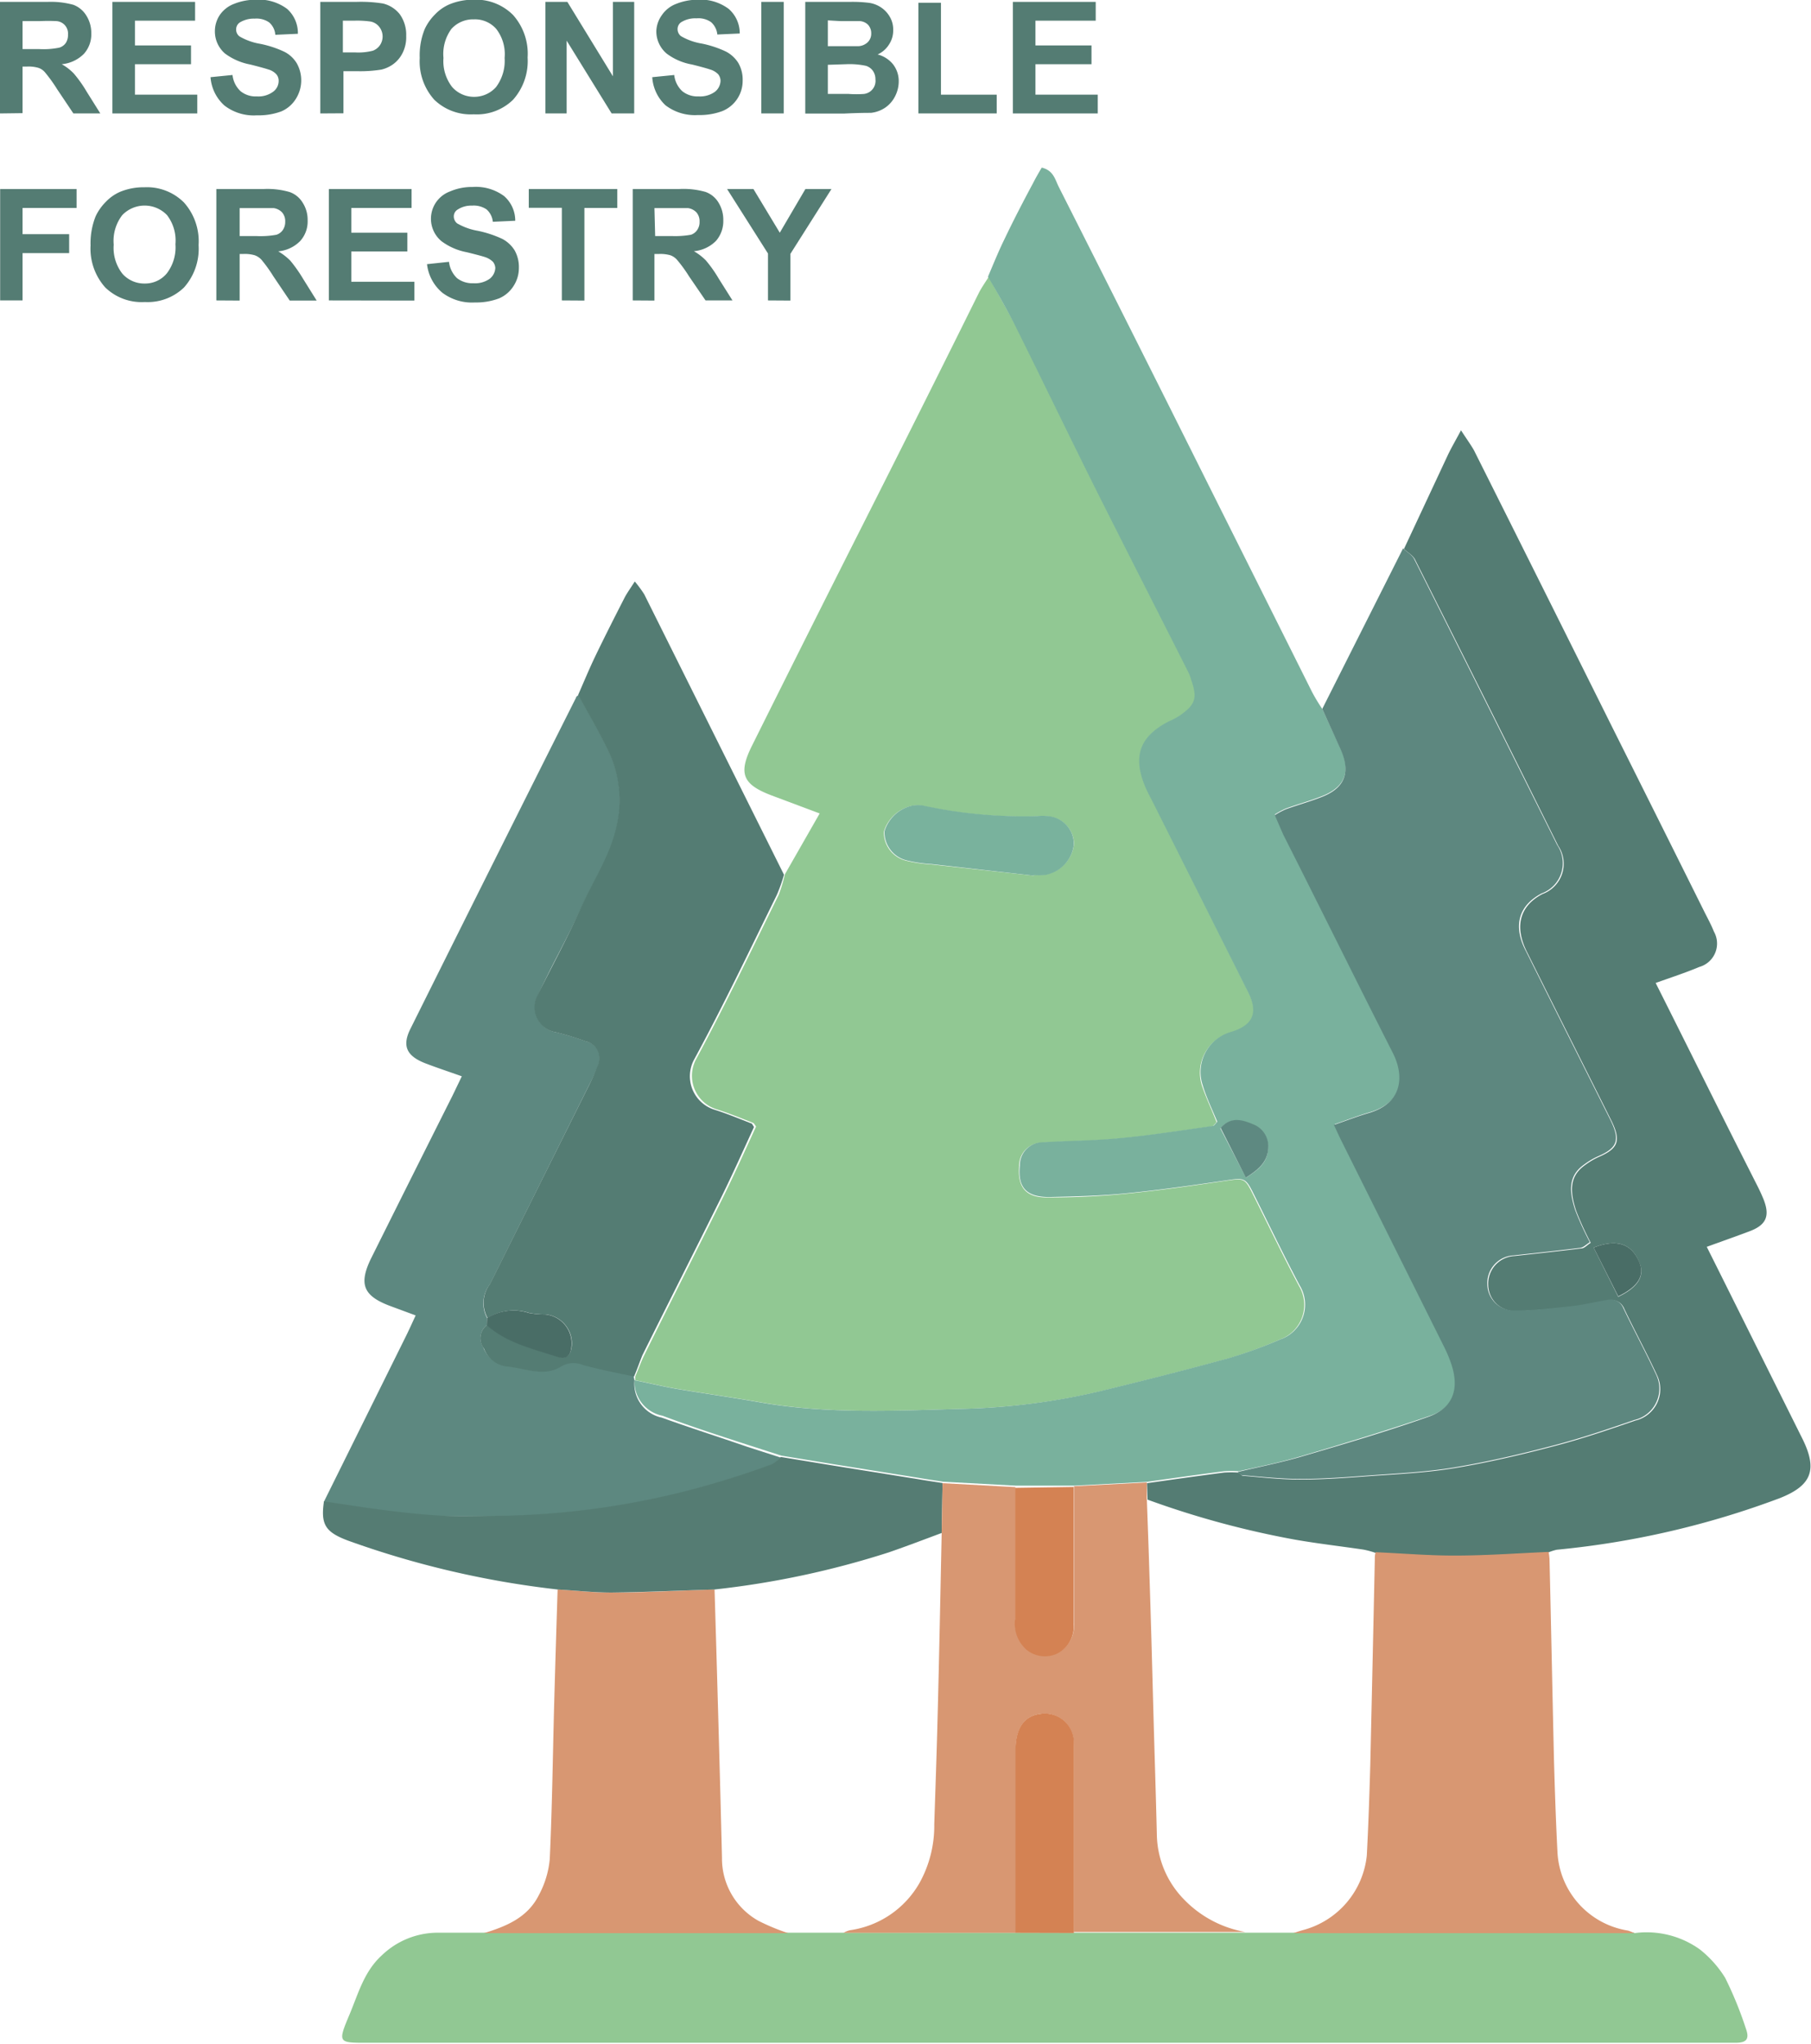 <svg id="Calque_1" data-name="Calque 1" xmlns="http://www.w3.org/2000/svg" viewBox="0 0 124.39 140.34"><defs><style>.cls-1{fill:#91c893;}.cls-2{fill:#79b19d;}.cls-3{fill:#547c73;}.cls-4{fill:#5d877f;}.cls-5{fill:#5d8880;}.cls-6{fill:#d89772;}.cls-7{fill:#557c73;}.cls-8{fill:#79b29d;}.cls-9{fill:#d48253;}.cls-10{fill:#5e8981;}.cls-11{fill:#496d66;}</style></defs><path class="cls-1" d="M62.45,67.06l2.39-4.18-3.31-1.24c-2-.76-2.29-1.51-1.33-3.43Q64,50.58,67.83,43q4-7.91,7.91-15.8c.2-.41.47-.78.71-1.17.65,1.21,1.34,2.4,2,3.63,1.79,3.6,3.53,7.21,5.32,10.8,2.12,4.23,4.27,8.43,6.4,12.65a2.92,2.92,0,0,1,.23.58c.44,1.27.32,1.7-.75,2.46a5.14,5.14,0,0,1-.77.41c-2,1-2.5,2.38-1.65,4.45.14.35.32.68.49,1l6.57,13.14c.74,1.48.35,2.33-1.25,2.79a2.86,2.86,0,0,0-1.94,3.64c.29.86.69,1.68,1,2.5-.14.14-.22.28-.32.29-2.14.3-4.27.64-6.41.84-1.74.17-3.49.17-5.24.28a1.57,1.57,0,0,0-1.59,1.6c-.12,1.5.49,2.19,2,2.16,1.79,0,3.58-.08,5.36-.26,2.35-.23,4.69-.57,7-.91,1-.14,1.15-.13,1.59.74,1.09,2.17,2.13,4.36,3.27,6.5A2.53,2.53,0,0,1,96.47,99,31.33,31.33,0,0,1,93,100.28c-2.8.77-5.61,1.48-8.43,2.17a45.74,45.74,0,0,1-9.72,1.31c-4.67.13-9.36.38-14-.43-1.91-.34-3.84-.61-5.76-.93-1-.17-1.94-.4-2.92-.6l0-.25c.21-.49.39-1,.63-1.49,1.78-3.59,3.59-7.16,5.37-10.75.81-1.64,1.55-3.3,2.3-4.93-.09-.12-.13-.22-.2-.25-.85-.33-1.69-.68-2.56-.95a2.41,2.41,0,0,1-1.36-3.42c2-3.71,3.82-7.52,5.68-11.3A11.07,11.07,0,0,0,62.45,67.06Zm17.1.09v-.07a6.42,6.42,0,0,0,.76,0,2.4,2.4,0,0,0,2-2.11,1.93,1.93,0,0,0-1.83-1.89,4.67,4.67,0,0,0-.75,0,32.57,32.57,0,0,1-7.81-.72,2.1,2.1,0,0,0-.75,0,2.57,2.57,0,0,0-1.92,1.77,2,2,0,0,0,1.55,2,9.79,9.79,0,0,0,1.71.25Z" transform="translate(-8.54 -7.02)"/><path class="cls-2" d="M52.12,101.8c1,.2,1.94.43,2.92.6,1.92.32,3.85.59,5.76.93,4.65.81,9.34.56,14,.43a45.74,45.74,0,0,0,9.72-1.31c2.82-.69,5.63-1.4,8.43-2.17A31.33,31.33,0,0,0,96.47,99a2.53,2.53,0,0,0,1.34-3.71c-1.14-2.14-2.18-4.33-3.27-6.5-.44-.87-.64-.88-1.59-.74-2.34.34-4.68.68-7,.91-1.78.18-3.57.22-5.36.26-1.55,0-2.16-.66-2-2.16a1.57,1.57,0,0,1,1.59-1.6c1.75-.11,3.5-.11,5.24-.28,2.14-.2,4.27-.54,6.41-.84.1,0,.18-.15.32-.29-.34-.82-.74-1.64-1-2.5A2.86,2.86,0,0,1,93,77.91c1.6-.46,2-1.31,1.25-2.79L87.67,62c-.17-.33-.35-.66-.49-1-.85-2.07-.34-3.43,1.65-4.45a5.14,5.14,0,0,0,.77-.41c1.07-.76,1.19-1.19.75-2.46a2.92,2.92,0,0,0-.23-.58c-2.13-4.22-4.28-8.42-6.4-12.65-1.79-3.59-3.53-7.2-5.32-10.8-.61-1.23-1.3-2.42-2-3.63.36-.84.7-1.69,1.1-2.51.63-1.32,1.3-2.62,2-3.92.18-.36.39-.71.59-1.06.81.19.92.82,1.17,1.32Q86.46,30.13,91.6,40.43q3.53,7.05,7.06,14.11a12.31,12.31,0,0,0,.7,1.16l1.26,2.73c.73,1.56.31,2.65-1.3,3.27-.81.32-1.66.55-2.48.85a5.45,5.45,0,0,0-.74.4l.64,1.33c2.51,5,5,10,7.53,15,.78,1.54.71,3.43-1.65,4.12-.79.23-1.56.53-2.4.82.22.46.38.83.57,1.2l6.94,13.92a9.35,9.35,0,0,1,.58,1.38c.53,1.68.07,3-1.6,3.54-2.94,1-5.93,1.91-8.91,2.79-1.38.41-2.79.69-4.18,1a8.36,8.36,0,0,0-1,0c-1.77.23-3.54.48-5.3.73l-5,.26h-4l-5-.27c-.57-.09-1.14-.17-1.71-.27l-5.74-.92-3.66-.6-2.3-.74c-2-.65-3.92-1.27-5.86-2A2.38,2.38,0,0,1,52.12,101.8Zm42-13.91c.9-.56,1.5-1.1,1.51-2a1.61,1.61,0,0,0-1-1.62c-.75-.32-1.56-.58-2.27.23Z" transform="translate(-8.54 -7.02)"/><path class="cls-3" d="M87.32,108.87c1.76-.25,3.53-.5,5.3-.73a8.36,8.36,0,0,1,1,0c.1.08.19.21.29.22,1.32.11,2.65.27,4,.26,1.58,0,3.16-.12,4.74-.24,2-.14,3.91-.23,5.83-.55,2.28-.38,4.55-.91,6.79-1.5,1.89-.49,3.74-1.12,5.59-1.76a2.21,2.21,0,0,0,1.52-3.06c-.72-1.56-1.54-3.07-2.28-4.62a.93.93,0,0,0-1.12-.56c-.78.12-1.54.32-2.32.41-1.32.14-2.65.28-4,.31a1.82,1.82,0,0,1-1.9-1.78,1.9,1.9,0,0,1,1.81-2c1.53-.17,3.05-.33,4.58-.52.21,0,.4-.23.65-.39a20.65,20.65,0,0,1-1-2.19c-.47-1.42-.43-2.42.62-3.15a5,5,0,0,1,.95-.56c1.32-.57,1.52-1.11.86-2.46l-1-2c-1.61-3.21-3.23-6.43-4.83-9.65-.86-1.74-.46-3.13,1.09-3.94a2.21,2.21,0,0,0,1.07-3.32q-4.89-9.84-9.83-19.65c-.15-.29-.5-.48-.76-.72L108,38.24c.23-.48.5-.94.89-1.67.39.6.68,1,.89,1.37q4.75,9.48,9.49,19,3.21,6.41,6.39,12.8c.21.41.43.82.6,1.25a1.67,1.67,0,0,1-1,2.43c-.95.4-1.94.72-3,1.1,1.51,3,3,6,4.46,8.92.84,1.68,1.69,3.36,2.52,5,.15.29.29.6.42.91.47,1.17.21,1.8-1,2.24-.93.35-1.87.68-2.89,1.05l.74,1.48q2.94,5.9,5.87,11.78c1,2.07.58,3.14-1.6,4a59.68,59.68,0,0,1-15.31,3.54,3.37,3.37,0,0,0-.59.19c-2.12.09-4.25.25-6.38.25-1.83,0-3.66-.15-5.5-.23a5.84,5.84,0,0,0-.82-.22c-1.56-.23-3.13-.41-4.68-.68A61.9,61.9,0,0,1,87.36,110ZM118,92.69l1.69,3.38c1.39-.67,1.83-1.44,1.45-2.35C120.61,92.42,119.61,92.07,118,92.69Z" transform="translate(-8.54 -7.02)"/><path class="cls-4" d="M104.91,44.68c.26.24.61.43.76.72q4.93,9.81,9.83,19.65a2.21,2.21,0,0,1-1.07,3.32c-1.55.81-2,2.2-1.09,3.94,1.6,3.22,3.22,6.44,4.83,9.65l1,2c.66,1.35.46,1.89-.86,2.46a5,5,0,0,0-.95.56c-1.05.73-1.09,1.73-.62,3.15a20.65,20.65,0,0,0,1,2.19c-.25.16-.44.36-.65.39-1.53.19-3.05.35-4.58.52a1.9,1.9,0,0,0-1.81,2,1.82,1.82,0,0,0,1.9,1.78c1.33,0,2.66-.17,4-.31.78-.09,1.54-.29,2.32-.41a.93.93,0,0,1,1.12.56c.74,1.55,1.56,3.06,2.28,4.62a2.21,2.21,0,0,1-1.52,3.06c-1.85.64-3.7,1.27-5.59,1.76-2.24.59-4.51,1.12-6.79,1.5-1.92.32-3.88.41-5.83.55-1.58.12-3.16.24-4.74.24-1.33,0-2.66-.15-4-.26-.1,0-.19-.14-.29-.22,1.39-.33,2.8-.61,4.18-1,3-.88,6-1.76,8.91-2.79,1.67-.59,2.13-1.86,1.6-3.54a9.35,9.35,0,0,0-.58-1.38l-6.94-13.92c-.19-.37-.35-.74-.57-1.2.84-.29,1.61-.59,2.4-.82,2.36-.69,2.43-2.58,1.65-4.12-2.54-5-5-10-7.53-15L96.1,63a5.45,5.45,0,0,1,.74-.4c.82-.3,1.67-.53,2.48-.85,1.61-.62,2-1.71,1.3-3.27L99.36,55.7Z" transform="translate(-8.54 -7.02)"/><path class="cls-1" d="M120.79,139.77a6.27,6.27,0,0,1,4.51,1.12,7.59,7.59,0,0,1,1.73,1.94,25.76,25.76,0,0,1,1.42,3.47c.27.73.07,1-.71,1-.29,0-.58,0-.88,0H33.73c-1.94,0-2,0-1.21-1.88.62-1.45,1-3,2.26-4.14a5.54,5.54,0,0,1,3.73-1.54l3.27,0H66.46l11.83,0h42.5Z" transform="translate(-8.54 -7.02)"/><path class="cls-5" d="M52.12,101.8A2.38,2.38,0,0,0,54,104.37c1.94.7,3.9,1.32,5.86,2l2.3.74a2.4,2.4,0,0,1-.65.51c-.89.33-1.79.64-2.7.92a55.29,55.29,0,0,1-15.89,2.61c-1.3,0-2.6,0-3.89,0s-2.48-.19-3.71-.34c-1.52-.19-3-.43-4.54-.65l5.63-11.36c.22-.44.42-.89.68-1.45l-1.81-.67C33.51,96,33.18,95.21,34,93.49q2.8-5.62,5.62-11.23l.64-1.33c-.87-.31-1.69-.58-2.5-.89-1.31-.51-1.63-1.21-1-2.43q5.65-11.35,11.35-22.69c0-.07.11-.12.17-.18.73,1.35,1.52,2.67,2.17,4.06a7.83,7.83,0,0,1,.48,4.88c-.38,2.06-1.59,3.74-2.42,5.58-.93,2.06-2.06,4-3,6.06a1.74,1.74,0,0,0,1.26,2.59,20.4,20.4,0,0,1,2,.61,1.2,1.2,0,0,1,.81,1.76A11.72,11.72,0,0,1,49,81.54L42.2,95.2A2.13,2.13,0,0,0,42,97.53V98a1.13,1.13,0,0,0-.26,1.55,1.92,1.92,0,0,0,1.58,1.24c1.25.15,2.51.79,3.72,0a1.65,1.65,0,0,1,1.51-.1c1.15.31,2.33.54,3.5.79Z" transform="translate(-8.54 -7.02)"/><path class="cls-3" d="M52.09,101.55c-1.17-.25-2.35-.48-3.5-.79a1.65,1.65,0,0,0-1.51.1c-1.21.75-2.47.11-3.72,0a1.92,1.92,0,0,1-1.58-1.24A1.13,1.13,0,0,1,42,98c1.38,1.22,3.13,1.61,4.81,2.16.66.22.92-.07,1-.7A2,2,0,0,0,46,97.28a5.8,5.8,0,0,1-1.11-.1,3.39,3.39,0,0,0-2.86.35,2.13,2.13,0,0,1,.16-2.33L49,81.54a11.72,11.72,0,0,0,.55-1.26,1.2,1.2,0,0,0-.81-1.76,20.4,20.4,0,0,0-2-.61,1.74,1.74,0,0,1-1.26-2.59c1-2,2.09-4,3-6.06.83-1.84,2-3.52,2.42-5.58a7.83,7.83,0,0,0-.48-4.88c-.65-1.39-1.44-2.71-2.17-4.06.38-.87.75-1.76,1.16-2.62.65-1.35,1.33-2.69,2-4,.18-.36.42-.68.73-1.17a8.33,8.33,0,0,1,.65.88l9.6,19.26a11.07,11.07,0,0,1-.5,1.4c-1.86,3.78-3.67,7.59-5.68,11.3a2.41,2.41,0,0,0,1.36,3.42c.87.27,1.71.62,2.56.95.07,0,.11.13.2.25-.75,1.63-1.49,3.29-2.3,4.93-1.78,3.59-3.59,7.16-5.37,10.75C52.48,100.54,52.3,101.06,52.09,101.55Z" transform="translate(-8.54 -7.02)"/><path class="cls-6" d="M120.79,139.77H97.38c.23-.08.46-.16.69-.22a5.93,5.93,0,0,0,4.35-5.11c.11-2.09.18-4.18.24-6.27q.16-7,.31-14.06c0-.17,0-.34.06-.5,1.84.08,3.67.24,5.5.23,2.13,0,4.26-.16,6.38-.25a4.53,4.53,0,0,1,.06.5c.11,4.64.2,9.28.31,13.92.06,2.09.13,4.18.24,6.27a5.75,5.75,0,0,0,4.82,5.31A2.11,2.11,0,0,1,120.79,139.77Z" transform="translate(-8.54 -7.02)"/><path class="cls-6" d="M62.68,139.77H41.78c1.54-.47,3-1.07,3.77-2.61a6.44,6.44,0,0,0,.75-2.47c.17-3.62.21-7.26.31-10.89.07-2.54.15-5.09.23-7.63,1.23.07,2.47.22,3.71.21,2.36,0,4.71-.14,7.07-.21q.12,3.94.23,7.89.15,5.25.28,10.52a4.9,4.9,0,0,0,2.5,4.34A14.25,14.25,0,0,0,62.68,139.77Z" transform="translate(-8.54 -7.02)"/><path class="cls-7" d="M57.62,116.17c-2.36.07-4.71.18-7.07.21-1.24,0-2.48-.14-3.71-.21a63.42,63.42,0,0,1-14.38-3.35c-1.58-.59-1.9-1.11-1.67-2.7,1.51.22,3,.46,4.54.65,1.23.15,2.47.28,3.71.34s2.59,0,3.89,0a55.29,55.29,0,0,0,15.89-2.61c.91-.28,1.81-.59,2.7-.92a2.4,2.4,0,0,0,.65-.51l3.66.6,5.74.92c.57.1,1.14.18,1.71.27l-.06,3.43c-1.21.45-2.41.91-3.63,1.33A60.46,60.46,0,0,1,57.62,116.17Z" transform="translate(-8.54 -7.02)"/><path class="cls-8" d="M79.55,67.15l-7-.79a9.79,9.79,0,0,1-1.71-.25,2,2,0,0,1-1.55-2,2.57,2.57,0,0,1,1.92-1.77,2.1,2.1,0,0,1,.75,0,32.57,32.57,0,0,0,7.81.72,4.67,4.67,0,0,1,.75,0A1.93,1.93,0,0,1,82.3,65a2.4,2.4,0,0,1-2,2.11,6.42,6.42,0,0,1-.76,0Z" transform="translate(-8.54 -7.02)"/><path class="cls-6" d="M73.22,112.3l.06-3.43,5,.27c0,3,0,6,0,9a2.39,2.39,0,0,0,.8,2.13,2,2,0,0,0,2.14.23,2.1,2.1,0,0,0,1.09-2c0-3.14,0-6.28,0-9.42l5-.26,0,1.08c.06,1.75.13,3.5.18,5.26.1,3,.18,6,.26,9s.18,5.93.25,8.9a6.51,6.51,0,0,0,1.86,4.39,7.68,7.68,0,0,0,4.22,2.24H82.29c0-1.09,0-2.18,0-3.26,0-3.22,0-6.44,0-9.65A2,2,0,0,0,80,124.71c-1.11.15-1.7,1-1.7,2.51q0,6.27,0,12.53l-11.83,0a1.85,1.85,0,0,1,.44-.18,6.55,6.55,0,0,0,4.8-3.27,8.07,8.07,0,0,0,1-4c.08-2.47.17-4.93.23-7.39C73.05,120.74,73.13,116.52,73.22,112.3Z" transform="translate(-8.54 -7.02)"/><path class="cls-9" d="M82.29,109.13c0,3.14,0,6.28,0,9.42a2.1,2.1,0,0,1-1.09,2,2,2,0,0,1-2.14-.23,2.39,2.39,0,0,1-.8-2.13c0-3,0-6,0-9Z" transform="translate(-8.54 -7.02)"/><path class="cls-10" d="M94.11,87.89l-1.73-3.42c.71-.81,1.52-.55,2.27-.23a1.61,1.61,0,0,1,1,1.62C95.61,86.79,95,87.33,94.11,87.89Z" transform="translate(-8.54 -7.02)"/><path class="cls-11" d="M118,92.69c1.6-.62,2.6-.27,3.14,1,.38.91-.06,1.68-1.45,2.35Z" transform="translate(-8.54 -7.02)"/><path class="cls-9" d="M78.29,139.75q0-6.25,0-12.53c0-1.52.59-2.36,1.7-2.51a2,2,0,0,1,2.31,2.14c0,3.21,0,6.43,0,9.65,0,1.08,0,2.17,0,3.26Z" transform="translate(-8.54 -7.02)"/><path class="cls-11" d="M42,97.53a3.39,3.39,0,0,1,2.86-.35,5.8,5.8,0,0,0,1.11.1,2,2,0,0,1,1.82,2.21c-.06.63-.32.92-1,.7-1.68-.55-3.43-.94-4.81-2.16Z" transform="translate(-8.54 -7.02)"/><path class="cls-3" d="M8.54,14.81V7.15H11.8a5.85,5.85,0,0,1,1.78.2,1.78,1.78,0,0,1,.89.74,2.22,2.22,0,0,1,.34,1.21,2,2,0,0,1-.51,1.42,2.47,2.47,0,0,1-1.52.71,3.5,3.5,0,0,1,.83.64,8.66,8.66,0,0,1,.88,1.24l.94,1.5H13.58l-1.12-1.67A10.23,10.23,0,0,0,11.64,12a1,1,0,0,0-.46-.32,2.42,2.42,0,0,0-.78-.09h-.31v3.2Zm1.55-4.42h1.14a5.39,5.39,0,0,0,1.39-.1.85.85,0,0,0,.44-.32,1,1,0,0,0,.15-.58.85.85,0,0,0-.79-.92,11.26,11.26,0,0,0-1.13,0h-1.2Z" transform="translate(-8.54 -7.02)"/><path class="cls-3" d="M16.26,14.81V7.15h5.68V8.44H17.81v1.7h3.85v1.29H17.81v2.09h4.28v1.29Z" transform="translate(-8.54 -7.02)"/><path class="cls-3" d="M23,12.32l1.51-.15a1.78,1.78,0,0,0,.55,1.11,1.64,1.64,0,0,0,1.12.36,1.7,1.7,0,0,0,1.12-.32.92.92,0,0,0,.38-.74.68.68,0,0,0-.16-.46,1.18,1.18,0,0,0-.55-.33c-.18-.06-.6-.18-1.24-.34A4.19,4.19,0,0,1,24,10.7a2,2,0,0,1-.7-1.55,2,2,0,0,1,.33-1.09,2.08,2.08,0,0,1,1-.78A4,4,0,0,1,26.08,7a3.26,3.26,0,0,1,2.18.63A2.22,2.22,0,0,1,29,9.34l-1.55.07a1.25,1.25,0,0,0-.42-.85,1.53,1.53,0,0,0-1-.26A1.83,1.83,0,0,0,25,8.57a.57.57,0,0,0-.24.48.58.58,0,0,0,.23.47,4.17,4.17,0,0,0,1.42.51,7.16,7.16,0,0,1,1.67.55,2.11,2.11,0,0,1,.84.78,2.38,2.38,0,0,1-.06,2.45,2.19,2.19,0,0,1-1,.86,4.49,4.49,0,0,1-1.67.27,3.3,3.3,0,0,1-2.23-.67A2.89,2.89,0,0,1,23,12.32Z" transform="translate(-8.54 -7.02)"/><path class="cls-3" d="M30.54,14.81V7.15H33a9.65,9.65,0,0,1,1.84.11A2.09,2.09,0,0,1,36,8a2.42,2.42,0,0,1,.44,1.49,2.41,2.41,0,0,1-.26,1.19,2.11,2.11,0,0,1-.65.76,2.28,2.28,0,0,1-.8.36,9.08,9.08,0,0,1-1.6.11h-1v2.89Zm1.55-6.37v2.18h.85a4,4,0,0,0,1.22-.12,1.06,1.06,0,0,0,.48-.38,1.07,1.07,0,0,0-.07-1.28A1,1,0,0,0,34,8.5a6.55,6.55,0,0,0-1.11-.06Z" transform="translate(-8.54 -7.02)"/><path class="cls-3" d="M37.37,11a4.76,4.76,0,0,1,.35-2A3.54,3.54,0,0,1,38.43,8a3,3,0,0,1,1-.69A4.26,4.26,0,0,1,41.07,7a3.6,3.6,0,0,1,2.71,1.05,4,4,0,0,1,1,2.92,4,4,0,0,1-1,2.9,3.56,3.56,0,0,1-2.7,1,3.6,3.6,0,0,1-2.71-1A3.94,3.94,0,0,1,37.37,11ZM39,11a2.89,2.89,0,0,0,.6,2,2,2,0,0,0,1.53.67A2,2,0,0,0,42.61,13a3,3,0,0,0,.59-2,2.83,2.83,0,0,0-.58-2,1.94,1.94,0,0,0-1.53-.65A2,2,0,0,0,39.55,9,2.91,2.91,0,0,0,39,11Z" transform="translate(-8.54 -7.02)"/><path class="cls-3" d="M46,14.81V7.15h1.51l3.13,5.11V7.15H52.1v7.66H50.55l-3.09-5v5Z" transform="translate(-8.54 -7.02)"/><path class="cls-3" d="M53.34,12.32l1.51-.15a1.78,1.78,0,0,0,.55,1.11,1.66,1.66,0,0,0,1.12.36,1.75,1.75,0,0,0,1.13-.32,1,1,0,0,0,.38-.74.73.73,0,0,0-.16-.46,1.27,1.27,0,0,0-.56-.33c-.18-.06-.59-.18-1.24-.34a4.07,4.07,0,0,1-1.74-.75,2,2,0,0,1-.71-1.55A2,2,0,0,1,54,8.06a2.08,2.08,0,0,1,1-.78A4,4,0,0,1,56.42,7a3.25,3.25,0,0,1,2.17.63,2.22,2.22,0,0,1,.76,1.69l-1.54.07a1.3,1.3,0,0,0-.43-.85,1.51,1.51,0,0,0-1-.26,1.83,1.83,0,0,0-1.06.27.57.57,0,0,0-.24.48.61.61,0,0,0,.23.47,4.17,4.17,0,0,0,1.42.51,7.16,7.16,0,0,1,1.67.55,2.21,2.21,0,0,1,.85.78,2.3,2.3,0,0,1,.3,1.22,2.24,2.24,0,0,1-1.4,2.09,4.46,4.46,0,0,1-1.67.27,3.32,3.32,0,0,1-2.23-.67A2.89,2.89,0,0,1,53.34,12.32Z" transform="translate(-8.54 -7.02)"/><path class="cls-3" d="M60.83,14.81V7.15h1.54v7.66Z" transform="translate(-8.54 -7.02)"/><path class="cls-3" d="M63.85,7.15h3.06a9.13,9.13,0,0,1,1.36.07,2,2,0,0,1,.8.32,1.92,1.92,0,0,1,.59.64,1.7,1.7,0,0,1,.23.9,1.73,1.73,0,0,1-.29,1,1.78,1.78,0,0,1-.78.68,2,2,0,0,1,1.07.69,1.88,1.88,0,0,1,.38,1.16,2.24,2.24,0,0,1-.24,1,2.08,2.08,0,0,1-.67.79,2.19,2.19,0,0,1-1,.37c-.26,0-.88,0-1.87.05H63.85ZM65.4,8.42v1.77h1c.61,0,1,0,1.13,0a1,1,0,0,0,.62-.28.81.81,0,0,0,.23-.59.85.85,0,0,0-.2-.58.86.86,0,0,0-.58-.27q-.23,0-1.32,0Zm0,3.05v2h1.43a7,7,0,0,0,1.06,0,.9.9,0,0,0,.78-1,1,1,0,0,0-.17-.58.92.92,0,0,0-.48-.35,5.4,5.4,0,0,0-1.37-.11Z" transform="translate(-8.54 -7.02)"/><path class="cls-3" d="M71.62,14.81V7.21h1.55v6.31H77v1.29Z" transform="translate(-8.54 -7.02)"/><path class="cls-3" d="M78.11,14.81V7.15H83.8V8.44H79.66v1.7h3.85v1.29H79.66v2.09h4.28v1.29Z" transform="translate(-8.54 -7.02)"/><path class="cls-3" d="M8.55,27.65V20H13.8v1.3H10.09V23.1h3.2v1.3h-3.2v3.25Z" transform="translate(-8.54 -7.02)"/><path class="cls-3" d="M14.76,23.87a5,5,0,0,1,.35-2,3.54,3.54,0,0,1,.71-1,3,3,0,0,1,1-.69,4.26,4.26,0,0,1,1.65-.3,3.59,3.59,0,0,1,2.71,1.05,4,4,0,0,1,1,2.92,4,4,0,0,1-1,2.91,3.59,3.59,0,0,1-2.69,1,3.59,3.59,0,0,1-2.72-1A4,4,0,0,1,14.76,23.87Zm1.59-.05a2.88,2.88,0,0,0,.6,2,2,2,0,0,0,1.53.67A1.93,1.93,0,0,0,20,25.79a2.94,2.94,0,0,0,.59-2,2.86,2.86,0,0,0-.58-2,2.13,2.13,0,0,0-3.07,0A2.89,2.89,0,0,0,16.35,23.82Z" transform="translate(-8.54 -7.02)"/><path class="cls-3" d="M23.4,27.65V20h3.26a5.44,5.44,0,0,1,1.78.21,1.71,1.71,0,0,1,.89.73,2.16,2.16,0,0,1,.34,1.21,2,2,0,0,1-.51,1.42,2.42,2.42,0,0,1-1.51.71,4,4,0,0,1,.83.64,9.84,9.84,0,0,1,.88,1.25l.93,1.49H28.44L27.32,26a10.11,10.11,0,0,0-.81-1.13,1.16,1.16,0,0,0-.47-.32,2.42,2.42,0,0,0-.78-.09H25v3.2ZM25,23.23h1.14a6.09,6.09,0,0,0,1.39-.09.86.86,0,0,0,.44-.33,1,1,0,0,0,.16-.57.92.92,0,0,0-.21-.63,1,1,0,0,0-.58-.3c-.13,0-.51,0-1.13,0H25Z" transform="translate(-8.54 -7.02)"/><path class="cls-3" d="M31.13,27.65V20h5.68v1.3H32.67V23h3.85v1.29H32.67v2.08H37v1.29Z" transform="translate(-8.54 -7.02)"/><path class="cls-3" d="M37.87,25.16,39.38,25a1.83,1.83,0,0,0,.55,1.12,1.71,1.71,0,0,0,1.12.35,1.73,1.73,0,0,0,1.13-.31,1,1,0,0,0,.38-.74A.74.74,0,0,0,42.4,25a1.42,1.42,0,0,0-.56-.33c-.18-.06-.59-.17-1.24-.33a4.19,4.19,0,0,1-1.74-.76,2,2,0,0,1,.58-3.41A3.81,3.81,0,0,1,41,19.86a3.25,3.25,0,0,1,2.17.63,2.24,2.24,0,0,1,.76,1.69l-1.54.07a1.3,1.3,0,0,0-.43-.85,1.57,1.57,0,0,0-1-.26,1.7,1.7,0,0,0-1,.28.54.54,0,0,0-.25.47.61.61,0,0,0,.23.47,4.27,4.27,0,0,0,1.42.51,7.67,7.67,0,0,1,1.67.55,2.21,2.21,0,0,1,.85.78,2.32,2.32,0,0,1,.3,1.22,2.26,2.26,0,0,1-.36,1.23,2.21,2.21,0,0,1-1,.86,4.42,4.42,0,0,1-1.66.28,3.38,3.38,0,0,1-2.24-.67A3,3,0,0,1,37.87,25.16Z" transform="translate(-8.54 -7.02)"/><path class="cls-3" d="M47.13,27.65V21.29H44.86V20h6.08v1.3H48.68v6.36Z" transform="translate(-8.54 -7.02)"/><path class="cls-3" d="M52,27.65V20H55.2A5.51,5.51,0,0,1,57,20.2a1.71,1.71,0,0,1,.89.73,2.24,2.24,0,0,1,.33,1.21,2.07,2.07,0,0,1-.5,1.42,2.44,2.44,0,0,1-1.52.71,3.78,3.78,0,0,1,.83.64,8.91,8.91,0,0,1,.88,1.25l.94,1.49H57L55.87,26a9.71,9.71,0,0,0-.82-1.13,1.13,1.13,0,0,0-.46-.32,2.51,2.51,0,0,0-.78-.09h-.32v3.2Zm1.54-4.42h1.15A6.22,6.22,0,0,0,56,23.14a.84.84,0,0,0,.43-.33.94.94,0,0,0,.16-.57.92.92,0,0,0-.21-.63,1,1,0,0,0-.58-.3c-.12,0-.5,0-1.13,0H53.49Z" transform="translate(-8.54 -7.02)"/><path class="cls-3" d="M61.29,27.65V24.43L58.48,20h1.81l1.81,3,1.76-3h1.79l-2.82,4.45v3.21Z" transform="translate(-8.54 -7.02)"/></svg>